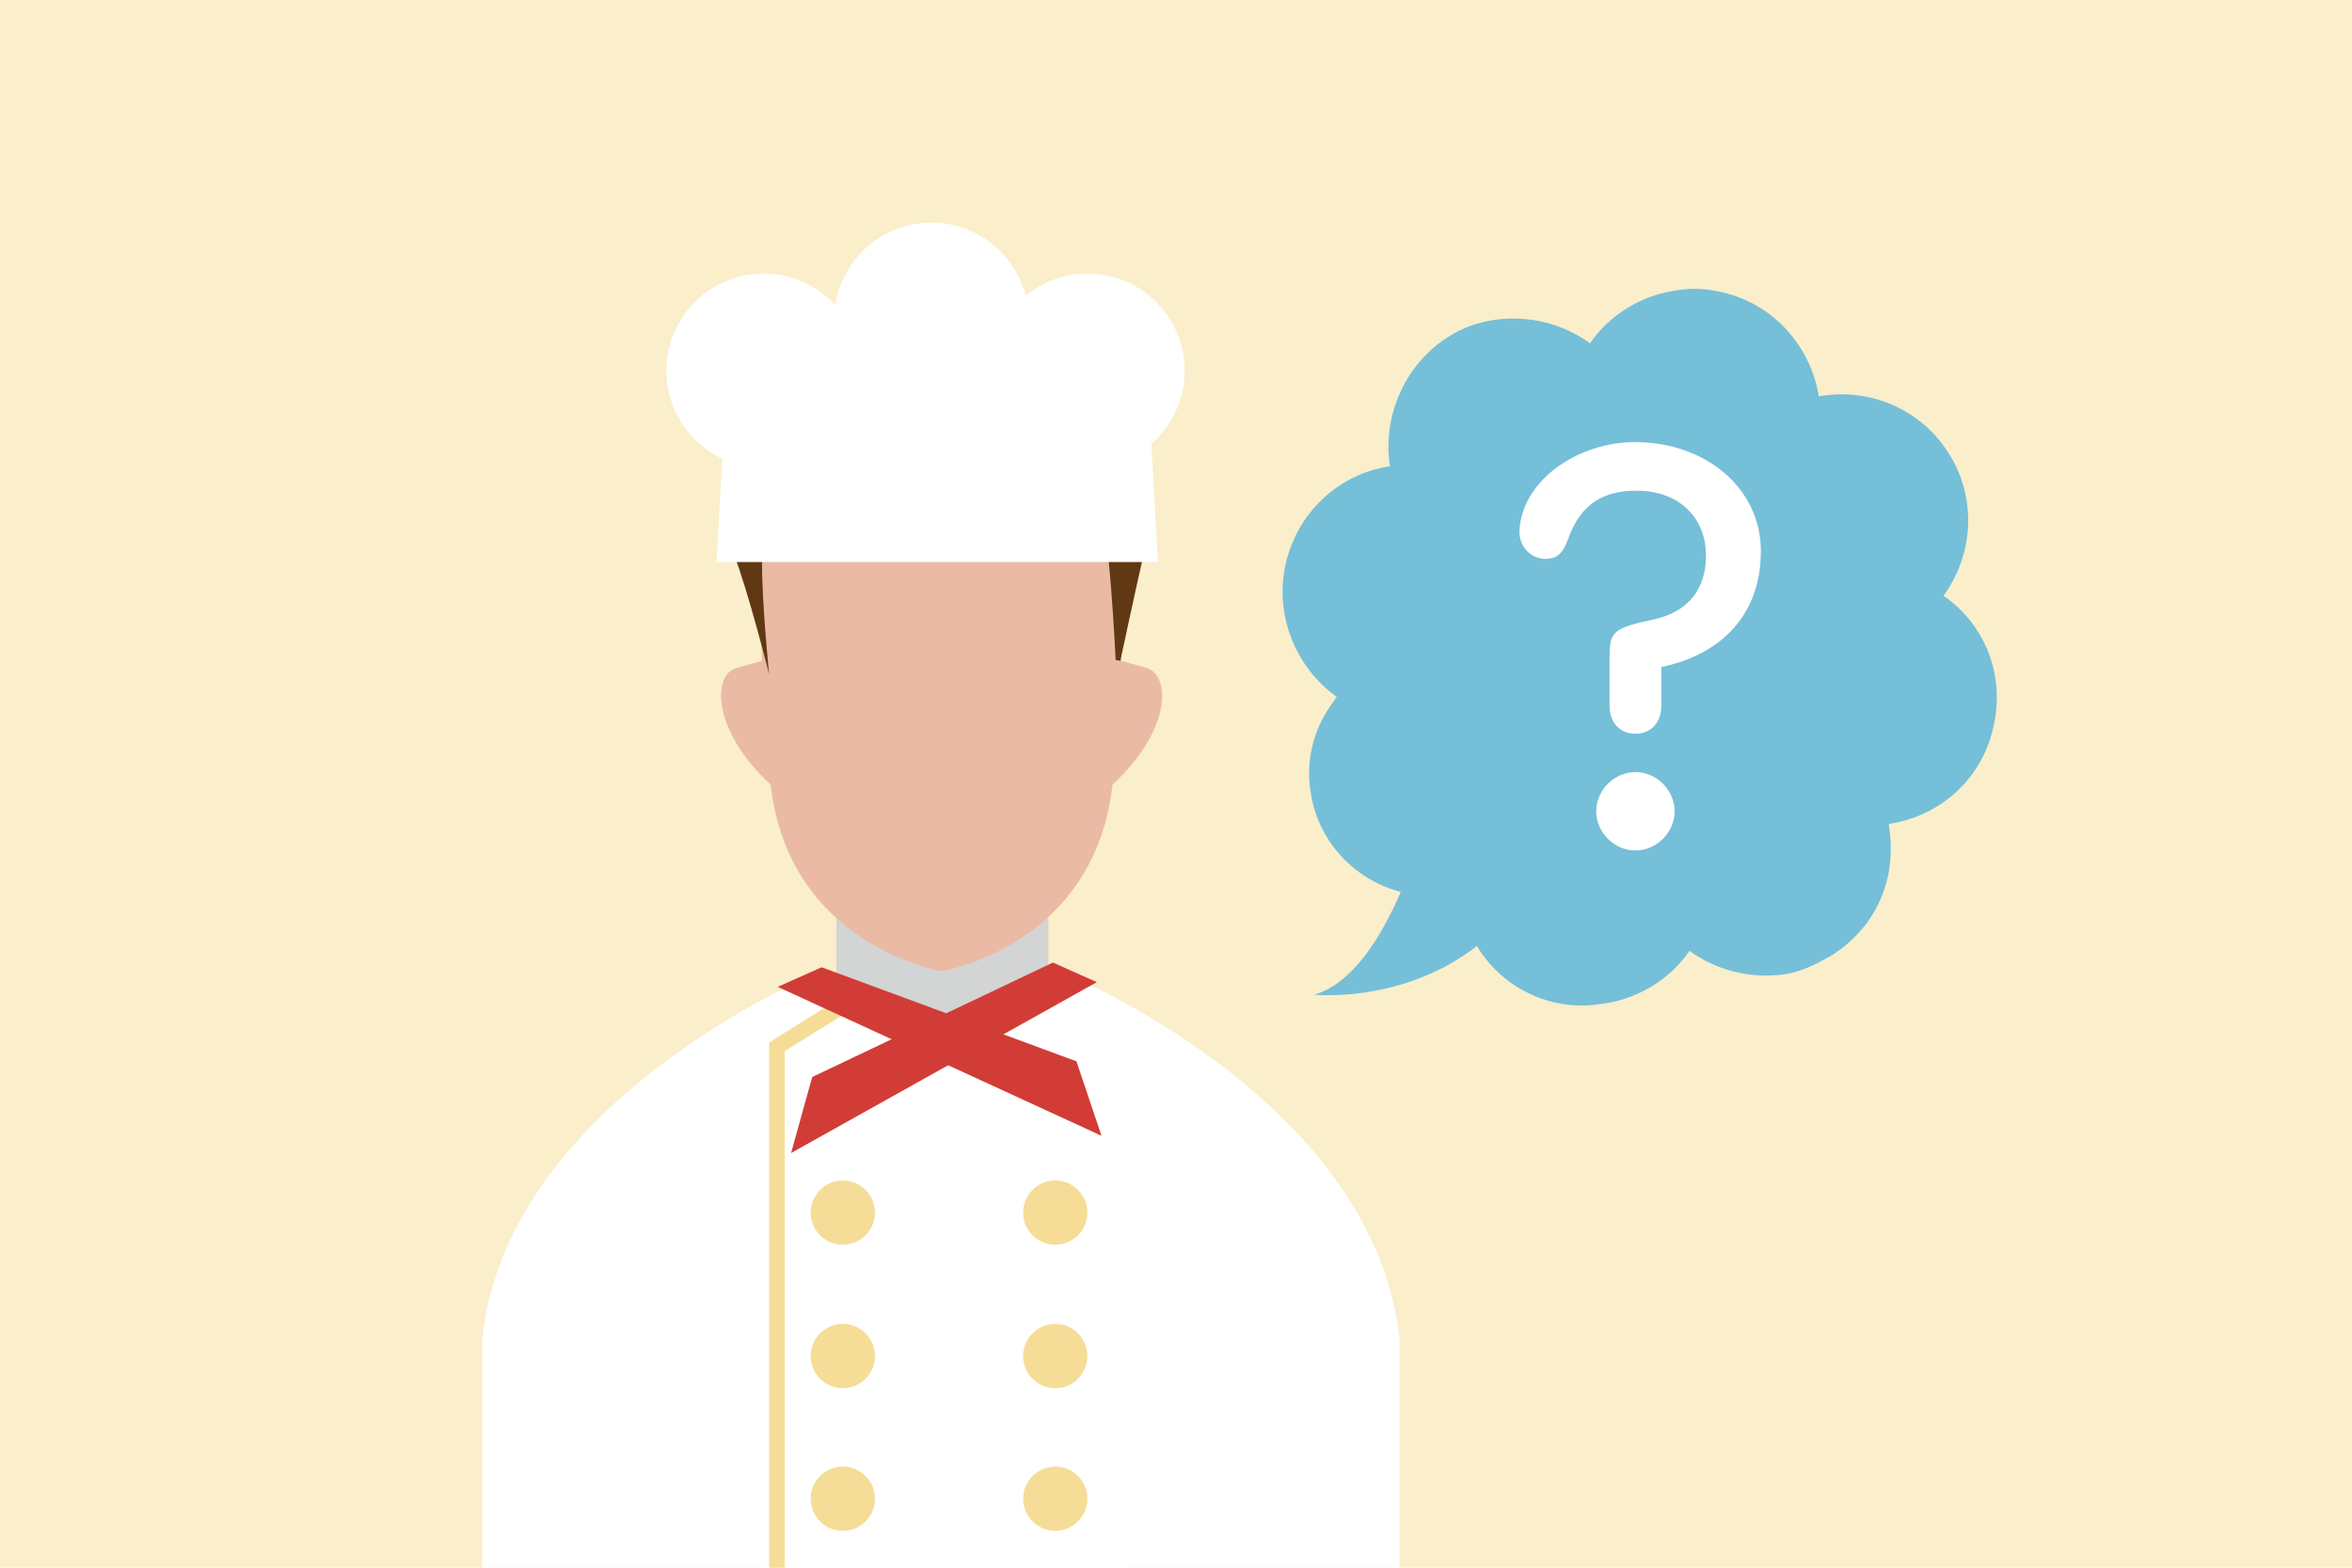 <?xml version="1.0" encoding="utf-8"?>
<!-- Generator: Adobe Illustrator 21.1.0, SVG Export Plug-In . SVG Version: 6.00 Build 0)  -->
<svg version="1.1" id="レイヤー_1" xmlns="http://www.w3.org/2000/svg" xmlns:xlink="http://www.w3.org/1999/xlink" x="0px"
	 y="0px" viewBox="0 0 300 200" style="enable-background:new 0 0 300 200;" xml:space="preserve">
<style type="text/css">
	.st0{fill:#FAEECB;}
	.st1{clip-path:url(#SVGID_2_);}
	.st2{fill:#EABAA5;}
	.st3{fill:#D3D4D4;}
	.st4{fill:#FFFFFF;}
	.st5{fill:#603813;}
	.st6{fill:#F5DD98;}
	.st7{fill:#D23C36;}
	.st8{fill:#75BFD8;}
</style>
<rect class="st0" width="300" height="200"/>
<g>
	<defs>
		<rect id="SVGID_1_" x="61.5" y="20.7" width="117" height="179.9"/>
	</defs>
	<clipPath id="SVGID_2_">
		<use xlink:href="#SVGID_1_"  style="overflow:visible;"/>
	</clipPath>
	<g class="st1">
		<g>
			<g>
				<polygon class="st2" points="106.7,133 106.7,110.7 133.7,110.7 133.7,136.9 				"/>
				<polygon class="st3" points="106.7,133 106.7,110.7 133.7,110.7 133.7,136.9 				"/>
				<polygon class="st4" points="104.8,123.4 110.3,148.3 120,131.3 				"/>
				<path class="st4" d="M105,123.8c0,0-40.2,16.1-43.5,47c-8.9,51.6-0.9,46.9,62.7,37.7L105,123.8z"/>
				<polygon class="st4" points="135.2,123.4 129.7,148.3 120,131.3 				"/>
				<path class="st4" d="M135,123.8c0,0,40.2,16.1,43.5,47c6.4,14.7,7.8,42.2-8.1,41.7c-18.1-0.6-43.5-3.9-53.5-3.9L135,123.8z"/>
				<path class="st2" d="M122.6,58.7c12.1,0,20.7,6,20.7,12.4c0,6.3-0.3,13.2-0.3,13.2s0,0,3.2,0.9c3.2,0.9,3.2,8-4.3,14.9
					c-2.3,20.7-21.8,23.8-21.8,23.8s-19.5-3.2-21.8-23.8c-7.5-6.9-7.5-14.1-4.3-14.9c3.2-0.9,3.2-0.9,3.2-0.9s-0.3-6.9-0.3-13.2
					c0-6.3,8.6-12.4,20.7-12.4H122.6z"/>
				<path class="st5" d="M98.1,86c0,0-2.7-10.7-4.5-15.3c-6.8-17.4,20.3-28.8,35-25c16.4,4.2,15.8,10.6,14.5,12.8
					c4.4,2.1,3.3,9.6,2.6,13c-0.7,3-2.8,12.8-2.8,12.8l-0.6-0.1c0,0-0.8-17.4-2.1-19.4c-0.3-0.5-1.1-1.1-2.2-1.7
					c-3.3-1.7-9.5-3.2-14.4-1.7c-6.5,2.1-15.1,1.6-18.9,1c-1.7-0.2-7.5,4.4-7.5,9.6S98.1,86,98.1,86z"/>
			</g>
		</g>
		<polygon class="st4" points="143.9,213.5 120,213.5 99.1,213.5 99.1,133.5 110.4,126.5 143.9,135.9 		"/>
		<polygon class="st6" points="100.1,213 98.1,213 98.1,133 109.9,125.6 111,127.3 100.1,134.1 		"/>
		<circle class="st6" cx="107.5" cy="154.7" r="4.1"/>
		<circle class="st6" cx="107.5" cy="173" r="4.1"/>
		<circle class="st6" cx="134.6" cy="154.7" r="4.1"/>
		<circle class="st6" cx="134.6" cy="173" r="4.1"/>
		<circle class="st6" cx="107.5" cy="191.2" r="4.1"/>
		<circle class="st6" cx="134.6" cy="191.2" r="4.1"/>
		<polygon class="st7" points="104.8,123.4 99.2,125.9 140.5,144.9 137.3,135.4 		"/>
		<polygon class="st7" points="134.3,122.8 139.9,125.3 100.9,147.1 103.6,137.4 		"/>
		<polygon class="st4" points="91.4,71.7 147.7,71.7 146.2,44.8 92.9,44.8 		"/>
		<circle class="st4" cx="97.4" cy="47.3" r="12.4"/>
		<circle class="st4" cx="118.8" cy="40.8" r="12.4"/>
		<circle class="st4" cx="138.7" cy="47.3" r="12.4"/>
	</g>
</g>
<g>
	<path class="st8" d="M247.9,76c3.8-5.2,4.3-12.4,0.7-18.1c-3.4-5.5-9.8-8.4-16.2-7.4c-0.1,0-0.2,0-0.4,0.1
		c-1-6.3-5.7-11.8-12.3-13.3c-2-0.5-4.1-0.6-6.2-0.2c-4.4,0.7-8.3,3.2-10.7,6.7c-3.4-2.5-7.8-3.6-12.1-3c-2.1,0.3-4.2,1-6,2.2
		c-5.7,3.6-8.4,10.4-7.4,16.5c0,0-0.1,0-0.1,0c-6.5,1-11.7,5.9-13.2,12.4c-1.5,6.6,1.3,13.3,6.5,17c-0.3,0.4-0.6,0.9-0.9,1.3
		c-2.1,3.1-3.1,7-2.4,11c1.3,8.4,9.3,14.2,17.7,12.9c0.5-0.1,0.9-0.2,1.4-0.3c0,0.5,0.1,0.9,0.1,1.4c1.3,8.4,9.3,14.2,17.7,12.9
		c0.2,0,0.3-0.1,0.5-0.1c0.1,0,0.2,0,0.2,0c4.4-0.7,8.3-3.2,10.7-6.7c3.4,2.5,7.8,3.6,12.1,3c2.1-0.3,4.1-1.3,6-2.4
		c5.7-3.6,8.5-9.8,7.3-16.8c0,0,0.1,0,0.1,0c6.5-1,11.7-5.7,13.2-12.1C255.9,86.1,253.1,79.6,247.9,76z"/>
	<path class="st8" d="M181.5,105.7c0,0-4.8,18.7-13.9,21.2c0,0,19.3,2,28.6-15.7"/>
</g>
<path class="st4" d="M211.9,90c0,2.2-1.3,3.6-3.3,3.6c-2,0-3.3-1.4-3.3-3.6v-5.8c0-3.4,0.1-4,5.3-5.1c6-1.2,7-5.4,7-8.2
	c0-5.1-3.7-8.3-8.8-8.3c-4,0-7.1,1.4-8.8,6.2c-0.7,2-1.6,2.5-2.9,2.5c-1.7,0-3.3-1.4-3.3-3.5c0.3-6.7,7.7-11.4,14.7-11.4
	c9.1,0,16.1,5.9,16.1,13.9c0,8.2-5.1,13.2-12.7,14.8V90z M208.6,98.5c2.7,0,5,2.3,5,5s-2.3,5-5,5c-2.7,0-5-2.3-5-5
	S205.9,98.5,208.6,98.5z"/>
</svg>
